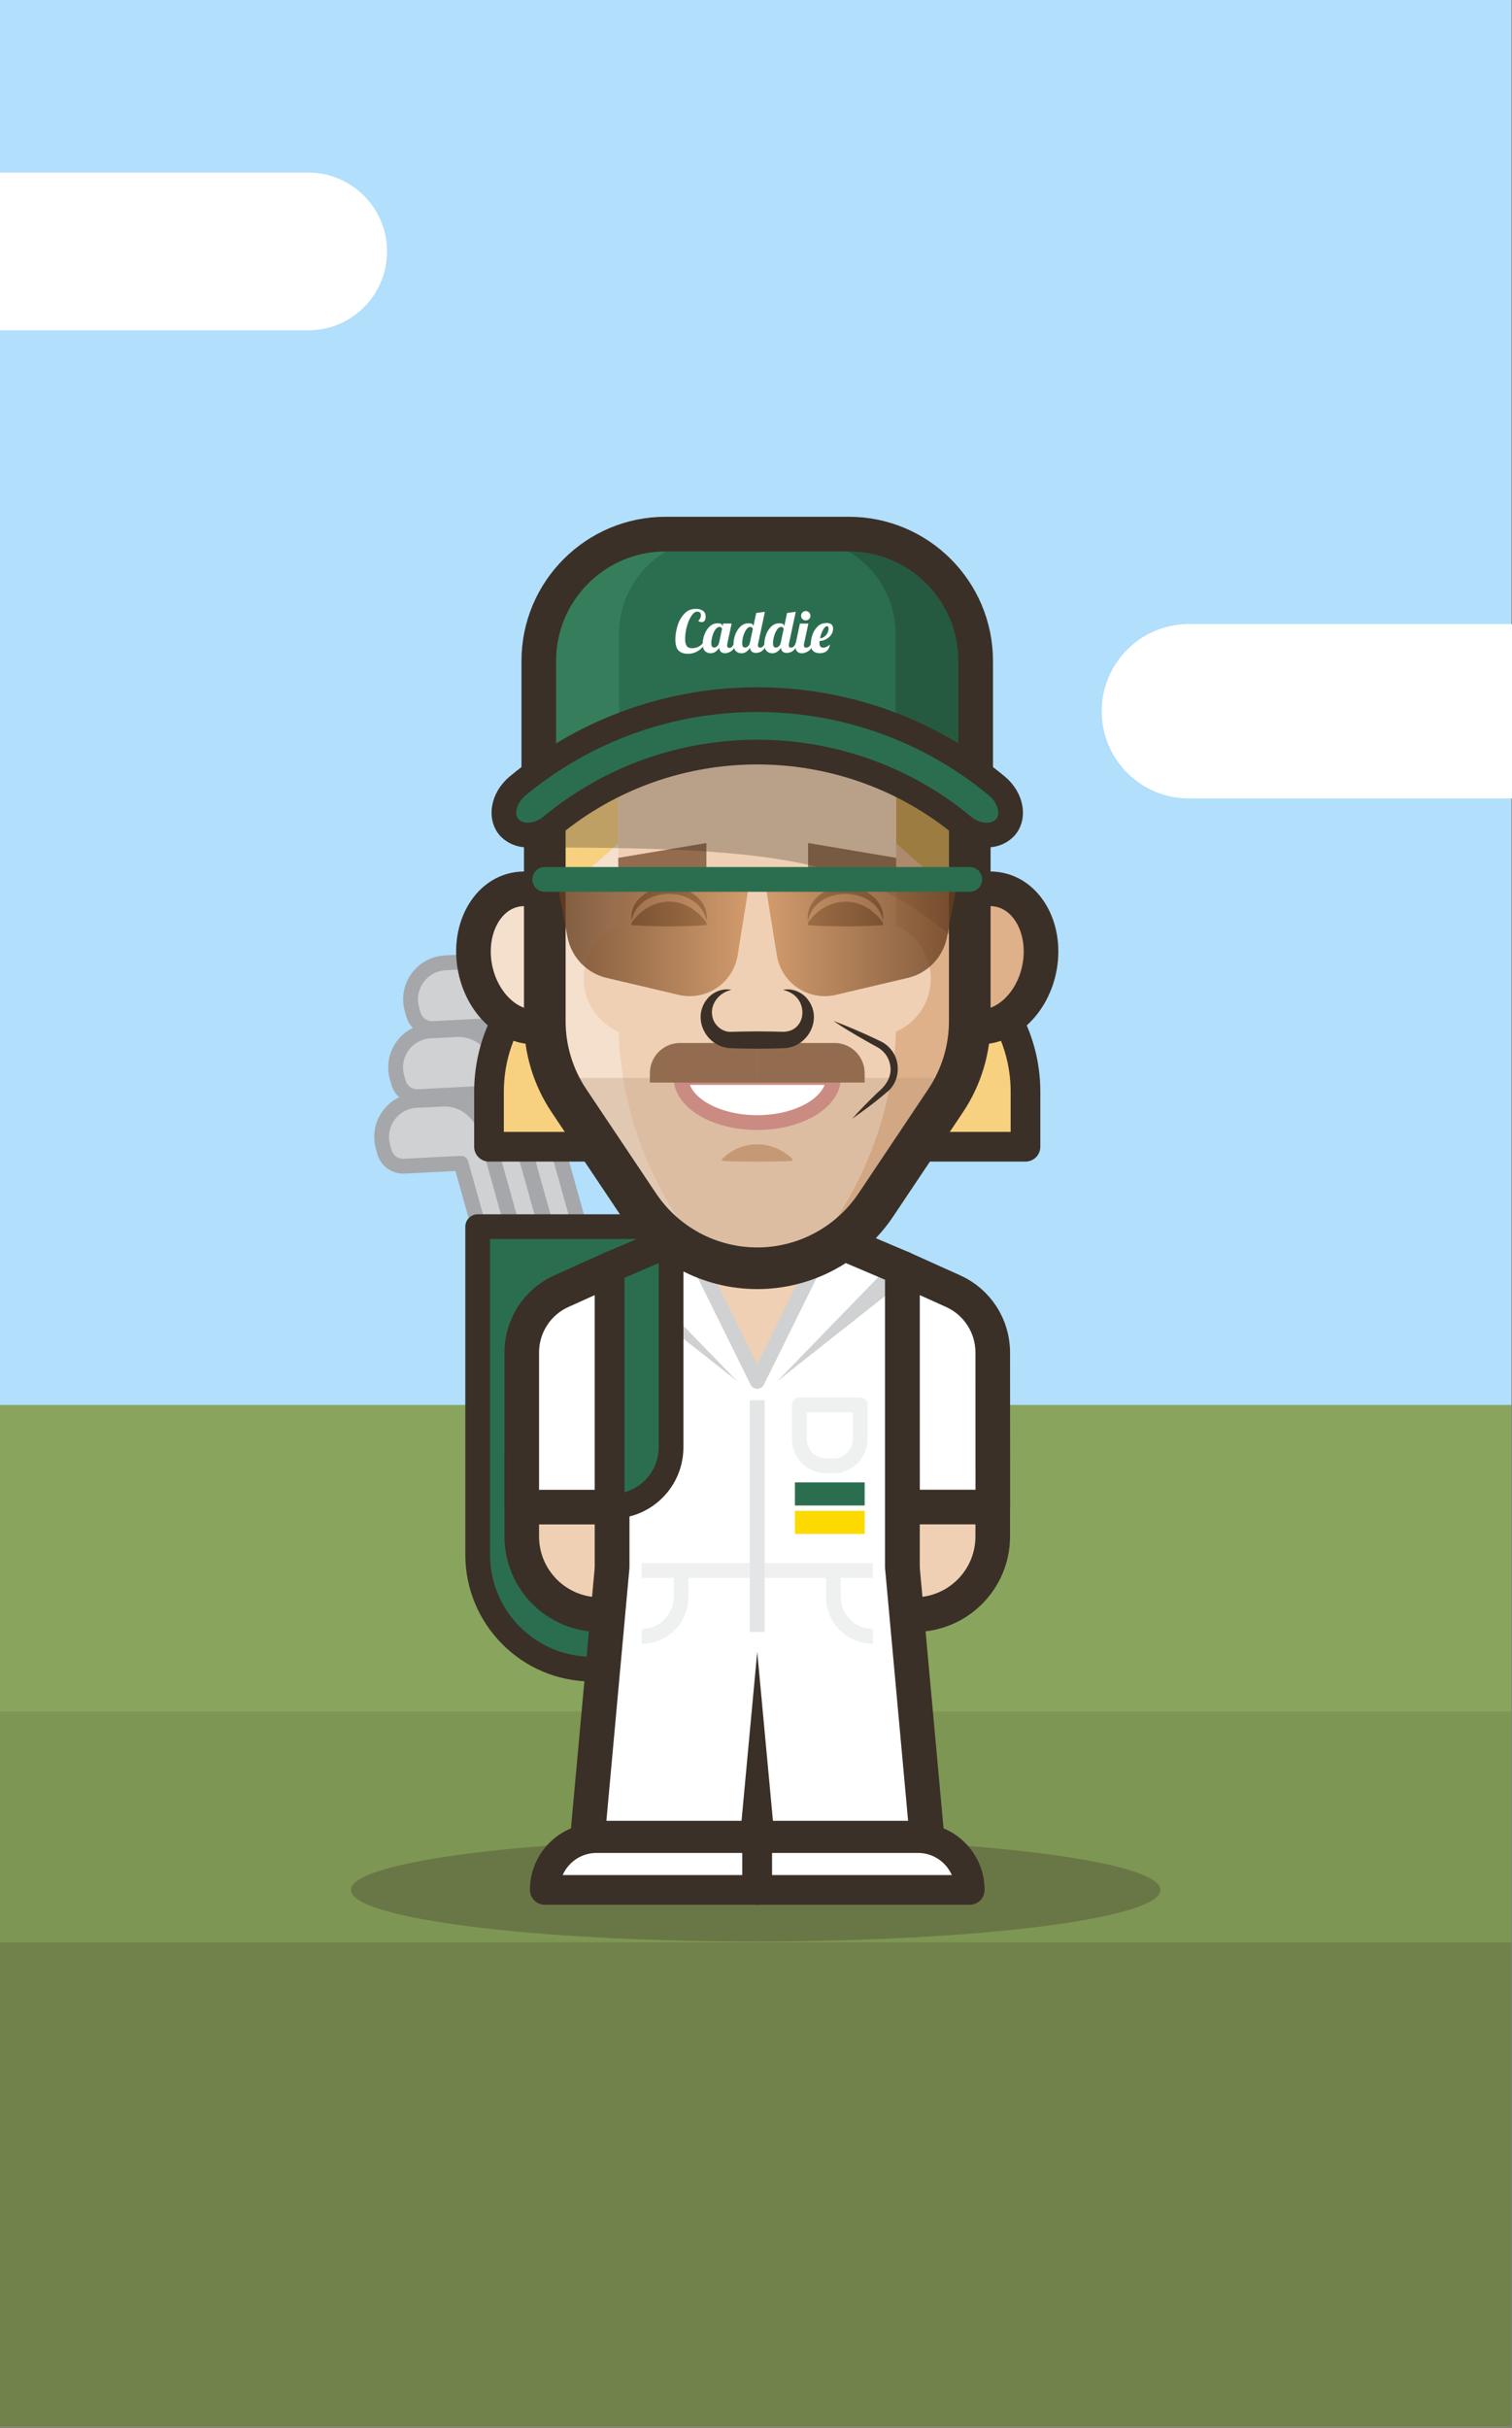 <svg xmlns="http://www.w3.org/2000/svg" fill="none" viewBox="0 0 453 727" height="727" width="453">
<rect x="0" y="0" width="453" height="727" fill="#808080" stroke="none"/>
<g clip-path="url(#clip0_74_1929)">
<rect fill="#B1DFFC" height="726.5" width="452.821"></rect>
<path fill="white" d="M475.504 186.852H356.177C341.761 186.852 330.074 198.539 330.074 212.955C330.074 227.371 341.761 239.058 356.177 239.058H475.504C489.92 239.058 501.607 227.371 501.607 212.955C501.607 198.539 489.92 186.852 475.504 186.852Z"></path>
<path fill="white" d="M92.341 51.671H-15.641C-28.687 51.671 -39.262 62.246 -39.262 75.292C-39.262 88.338 -28.687 98.913 -15.641 98.913H92.341C105.387 98.913 115.962 88.338 115.962 75.292C115.962 62.246 105.387 51.671 92.341 51.671Z"></path>
<path fill="#89A55D" d="M452.821 420.665H0V726.5H452.821V420.665Z"></path>
<path fill="#7E9654" d="M452.821 512.45H0V726.5H452.821V512.45Z"></path>
<path fill="#71824A" d="M452.821 581.573H0V726.5H452.821V581.573Z"></path>
<path fill="#3A3027" d="M226.41 581.315C293.392 581.315 347.691 574.399 347.691 565.867C347.691 557.335 293.392 550.418 226.41 550.418C159.429 550.418 105.13 557.335 105.13 565.867C105.13 574.399 159.429 581.315 226.41 581.315Z" opacity="0.3"></path>
<g clip-path="url(#clip1_74_1929)">
<path stroke-linejoin="round" stroke-width="4.444" stroke="#A5A7AA" fill="#CFD1D2" d="M136.707 308.274L128.915 308.674C121.916 309.037 117.057 315.792 118.945 322.547L119.382 324.11C120.116 326.732 122.575 328.495 125.293 328.354L142.314 327.48L173.63 439.211L182.903 436.612L152.172 326.969L150.158 319.777L149.513 317.474C147.921 311.793 142.603 307.971 136.707 308.274Z"></path>
<path stroke-linejoin="round" stroke-width="4.444" stroke="#A5A7AA" fill="#CFD1D2" d="M141.18 287.891L133.389 288.291C126.389 288.654 121.53 295.409 123.419 302.164L123.856 303.727C124.589 306.349 127.048 308.111 129.767 307.971L146.787 307.097L178.103 418.828L187.377 416.228L156.646 306.586L154.631 299.394L153.987 297.09C152.394 291.409 147.076 287.587 141.18 287.891Z"></path>
<path stroke-linejoin="round" stroke-width="4.444" stroke="#A5A7AA" fill="#CFD1D2" d="M132.507 329.087L124.715 329.487C117.716 329.85 112.857 336.605 114.746 343.36L115.183 344.923C115.916 347.545 118.375 349.308 121.093 349.167L138.114 348.293L169.43 460.024L178.703 457.425L147.972 347.782L145.958 340.59L145.313 338.287C143.721 332.606 138.403 328.784 132.507 329.087Z"></path>
<path stroke-linejoin="round" stroke-width="7.407" stroke="#3A3027" fill="#2B6E4F" d="M143.114 367.277H211.641V465.498C211.641 484.407 196.287 499.761 177.377 499.761C158.468 499.761 143.114 484.407 143.114 465.498V367.277Z"></path>
<path stroke-linejoin="round" stroke-width="10.37" stroke="#3A3027" fill="#EFD0B4" d="M270.34 435.241H297.426V460.046C297.426 472.956 286.946 483.437 274.036 483.437H270.34V435.234V435.241Z"></path>
<path stroke-linejoin="round" stroke-width="10.37" stroke="#3A3027" fill="#EFD0B4" d="M183.407 483.437H179.711C166.801 483.437 156.32 472.956 156.32 460.046V435.241H183.407V483.444V483.437Z"></path>
<path stroke-linejoin="round" stroke-width="10.37" stroke="#3A3027" fill="white" d="M297.449 451.225H270.362L270.34 379.735L285.568 386.594C292.782 389.845 297.426 397.022 297.426 404.94L297.449 451.225Z"></path>
<path stroke-linejoin="round" stroke-width="10.37" stroke="#3A3027" fill="white" d="M156.32 451.247H183.407V379.735L168.178 386.594C160.964 389.845 156.32 397.022 156.32 404.94V451.255V451.247Z"></path>
<path fill="white" d="M270.34 379.735L226.877 361.292L183.407 379.735V469.142L176 550.35H277.747L270.34 469.142V379.735Z"></path>
<mask height="190" width="103" y="361" x="175" maskUnits="userSpaceOnUse" style="mask-type:luminance" id="mask0_74_1929">
<path fill="white" d="M270.34 379.735L226.877 361.292L183.407 379.735V469.142L176 550.35H277.747L270.34 469.142V379.735Z"></path>
</mask>
<g mask="url(#mask0_74_1929)">
<path fill="#CFD1D2" d="M272.569 382.209L232.817 413.606L268.103 377.261L272.569 382.209Z"></path>
<path fill="#CFD1D2" d="M185.643 377.261L220.929 413.606L181.177 382.209L185.643 377.261Z"></path>
<path stroke-linejoin="round" stroke-width="4.444" stroke="#EFF0F0" d="M192.228 470.216H261.518"></path>
<path stroke-linejoin="round" stroke-width="4.444" stroke="#EFF0F0" d="M249.697 470.216V478.134C249.697 484.659 254.986 489.955 261.518 489.955"></path>
<path stroke-linejoin="round" stroke-width="4.444" stroke="#EFF0F0" d="M204.049 470.216V478.134C204.049 484.659 198.761 489.955 192.228 489.955"></path>
</g>
<path stroke-linejoin="round" stroke-width="10.37" stroke="#3A3027" d="M270.34 379.735L226.877 361.292L183.407 379.735V469.142L176 550.35H277.747L270.34 469.142V379.735Z"></path>
<path stroke-linejoin="round" stroke-width="4.444" stroke="#CFD1D2" fill="#EFD0B4" d="M244.498 377.95L226.869 360.322L209.249 377.95L226.869 413.606L244.498 377.95Z"></path>
<path stroke-linejoin="round" stroke-width="8.888" stroke="#3A3027" fill="#F7D080" d="M180.725 343.353H146.506V326.925C146.506 301.453 167.186 280.78 192.65 280.78H226.87V297.209C226.87 322.68 206.19 343.353 180.725 343.353Z"></path>
<path stroke-linejoin="round" stroke-width="8.888" stroke="#3A3027" fill="#F7D080" d="M226.877 280.78H261.096C286.568 280.78 307.24 301.46 307.24 326.924V343.353H273.021C247.549 343.353 226.877 322.673 226.877 297.208V280.78Z"></path>
<path stroke-linejoin="round" stroke-width="10.37" stroke="#3A3027" fill="#DEB18A" d="M311.536 289.172C309.633 300.519 300.774 308.667 291.745 307.363C282.717 306.06 276.939 295.801 278.835 284.454C280.732 273.107 289.597 264.959 298.626 266.263C307.655 267.567 313.432 277.825 311.536 289.172Z"></path>
<path stroke-linejoin="round" stroke-width="10.37" stroke="#3A3027" fill="#F5DFCD" d="M142.21 289.172C144.114 300.519 152.972 308.667 162.001 307.363C171.03 306.06 176.807 295.801 174.911 284.454C173.007 273.107 164.149 264.959 155.12 266.263C146.091 267.567 140.314 277.825 142.21 289.172Z"></path>
<path fill="#DEB18A" d="M290.546 230.399V305.756C290.546 314.229 288.027 322.51 283.317 329.546L262.407 360.773C254.467 372.624 241.142 379.735 226.884 379.735C212.619 379.735 199.294 372.624 191.361 360.773L170.452 329.546C165.734 322.51 163.223 314.222 163.223 305.756V230.399C163.223 206.787 182.37 187.64 205.982 187.64H247.808C271.421 187.64 290.568 206.787 290.568 230.399H290.546Z"></path>
<path fill="#F5DFCD" d="M203.153 187.64H226.877V377.95L224.299 377.483C208.93 374.72 195.131 366.373 185.54 354.055L171.193 335.627C166.023 328.984 163.208 320.806 163.208 312.385V227.585C163.208 205.52 181.096 187.64 203.153 187.64Z"></path>
<path fill="#C79C4E" d="M287.02 268.811L268.503 252.524V221.186H287.02V268.811Z"></path>
<path fill="#F7D080" d="M166.727 268.811L185.243 252.524V221.186H166.727V268.811Z"></path>
<path fill="#EFD0B4" d="M268.503 215.593V305.008C268.503 326.569 262.096 347.641 250.105 365.551C244.912 373.298 236.202 377.95 226.877 377.95C217.552 377.95 208.841 373.298 203.649 365.551C191.65 347.641 185.251 326.569 185.251 305.008V215.593C185.251 200.158 197.768 187.64 213.204 187.64H240.55C255.985 187.64 268.503 200.158 268.503 215.593Z"></path>
<path fill="#EFD0B4" d="M261.518 310.348C271.099 310.348 278.865 302.582 278.865 293.001C278.865 283.421 271.099 275.655 261.518 275.655C251.938 275.655 244.172 283.421 244.172 293.001C244.172 302.582 251.938 310.348 261.518 310.348Z"></path>
<path fill="#CF9D76" d="M216.307 347.056C222.181 341.123 231.551 341.16 237.439 347.056V347.575L234.795 347.7C229.551 347.871 224.188 347.871 218.944 347.7L216.3 347.575V347.056H216.307Z"></path>
<path fill="#B09077" d="M287.02 322.754H166.727L206.397 377.95H247.349L287.02 322.754Z" opacity="0.3"></path>
<path fill="#EFD0B4" d="M192.228 310.348C201.808 310.348 209.575 302.582 209.575 293.001C209.575 283.421 201.808 275.655 192.228 275.655C182.648 275.655 174.881 283.421 174.881 293.001C174.881 302.582 182.648 310.348 192.228 310.348Z"></path>
<path stroke-linejoin="round" stroke-width="12.473" stroke="#3A3027" d="M290.546 230.399V305.756C290.546 314.229 288.027 322.51 283.317 329.546L262.407 360.773C254.467 372.624 241.142 379.735 226.884 379.735C212.619 379.735 199.294 372.624 191.361 360.773L170.452 329.546C165.734 322.51 163.223 314.222 163.223 305.756V230.399C163.223 206.787 182.37 187.64 205.982 187.64H247.808C271.421 187.64 290.568 206.787 290.568 230.399H290.546Z"></path>
<path fill="#3A3027" d="M242.105 276.262C246.601 269.544 255.489 267.767 261.726 273.181C262.659 273.988 263.592 274.892 264.526 276.262V277.003C260.896 277.277 256.941 277.344 253.312 277.373C250.608 277.351 247.616 277.307 244.905 277.188L242.105 277.01V276.27V276.262Z"></path>
<path fill="#3A3027" d="M211.641 277.003C204.227 277.499 196.628 277.492 189.221 277.003V276.262C191.887 272.44 195.983 269.981 200.435 269.967C204.812 269.9 209.138 272.552 211.649 276.262V277.003H211.641Z"></path>
<path fill="#3A3027" d="M264.526 275.655C262.933 267.685 252.445 265.678 246.32 269.589C244.253 270.907 242.579 272.966 242.105 275.655C241.594 272.863 243.12 269.944 245.29 268.196C247.52 266.337 250.445 265.434 253.312 265.419C258.808 265.263 265.422 269.589 264.526 275.655Z"></path>
<path fill="#3A3027" d="M189.221 275.655C188.325 269.581 194.932 265.263 200.435 265.419C203.309 265.426 206.234 266.337 208.456 268.196C210.634 269.944 212.152 272.87 211.641 275.655C211.167 272.966 209.486 270.907 207.427 269.589C201.301 265.671 190.813 267.685 189.221 275.655Z"></path>
<path fill="#936C50" d="M242.105 252.412L268.503 256.856V261.3H242.105V252.412Z"></path>
<path fill="#936C50" d="M211.641 261.3H185.243V256.856L211.641 252.412V261.3Z"></path>
<path stroke-linejoin="round" stroke-width="4.444" stroke="#CA8B83" fill="white" d="M204.049 322.606C204.049 330.065 214.271 336.116 226.877 336.116C239.483 336.116 249.705 330.065 249.705 322.606H204.049Z"></path>
<path fill="#936C50" d="M226.877 312.274H250.008C255 312.274 259.052 316.325 259.052 321.318V324.132H226.877V312.274Z"></path>
<path fill="#936C50" d="M226.877 324.14H194.702V321.325C194.702 316.333 198.753 312.281 203.746 312.281H226.877V324.14Z"></path>
<path fill="#3A3027" d="M249.697 305.697C254.097 307.304 258.341 309.185 262.563 311.163C263.37 311.563 264.459 312.022 265.162 312.563C266.029 313.155 266.762 313.948 267.37 314.792C269.814 318.266 269.458 323.362 266.436 326.376C262.874 329.532 259.185 332.25 255.297 334.976C257.778 332.169 260.415 329.532 263.096 326.954C265.785 324.732 267.54 321.732 266.54 318.214C266.051 316.229 264.659 314.563 262.903 313.563C261.718 312.918 260.407 312.207 259.244 311.533C256.008 309.696 252.801 307.8 249.697 305.697Z"></path>
<path stroke-linejoin="round" stroke-width="4.444" stroke="#E4E5E6" d="M226.877 419.235V488.614"></path>
<path fill="#3A3027" d="M221.685 550.35L226.869 494.592L232.054 550.35H221.685Z"></path>
<path stroke-linejoin="round" stroke-width="8.888" stroke="#3A3027" fill="white" d="M178.718 550.35H226.877V565.867H163.208C163.208 557.305 170.163 550.35 178.725 550.35H178.718Z"></path>
<path stroke-linejoin="round" stroke-width="8.888" stroke="#3A3027" fill="white" d="M290.538 565.867H226.869V550.35H275.028C283.59 550.35 290.545 557.305 290.545 565.867H290.538Z"></path>
<path fill="#3A3027" d="M219.152 296.386C215.707 297.038 212.878 300.342 213.345 303.852C213.611 306.734 216.307 309.119 219.085 308.941C221.026 308.874 224.936 308.815 226.877 308.808C228.817 308.808 232.728 308.874 234.669 308.934C241.528 308.845 242.387 299.712 236.432 297.023C235.869 296.72 235.247 296.557 234.602 296.386C237.217 295.801 240.387 296.957 242.179 299.468C246.468 305.326 241.957 313.659 234.735 313.852C232.417 313.963 229.21 313.963 226.877 313.992C224.536 313.955 221.351 313.963 219.018 313.852C211.804 313.659 207.293 305.334 211.582 299.475C213.374 296.964 216.544 295.801 219.152 296.386Z"></path>
<path stroke-linejoin="round" stroke-width="4.444" stroke="#EFF0F0" d="M239.483 420.665H257.733V430.841C257.733 435.3 254.119 438.915 249.66 438.915H247.557C243.098 438.915 239.483 435.3 239.483 430.841V420.665Z"></path>
<path stroke-linejoin="round" stroke-width="7.407" stroke="#3A3027" fill="#2B6E4F" d="M201.049 372.587L183.407 380.135V450.988C193.146 450.988 201.049 443.092 201.049 433.345V372.587Z"></path>
<path fill="#2B6E4F" d="M259.052 443.84H238.165V450.766H259.052V443.84Z"></path>
<path fill="#FCDA00" d="M259.052 452.358H238.165V459.283H259.052V452.358Z"></path>
<path fill="#3A3027" d="M289.62 222.748H163.201V253.753C237.439 253.753 261.022 258.153 289.62 284.439V222.748Z" opacity="0.3"></path>
<path fill="#255A40" d="M254.319 159.917H199.42C178.437 159.917 161.423 176.93 161.423 197.913V236.325L193.472 222.689C214.811 213.608 238.928 213.608 260.267 222.689L292.316 236.325V197.913C292.316 176.93 275.302 159.917 254.319 159.917Z"></path>
<mask height="78" width="132" y="159" x="161" maskUnits="userSpaceOnUse" style="mask-type:luminance" id="mask1_74_1929">
<path fill="white" d="M254.319 159.917H199.42C178.437 159.917 161.423 176.93 161.423 197.913V236.325L193.472 222.689C214.811 213.608 238.928 213.608 260.267 222.689L292.316 236.325V197.913C292.316 176.93 275.302 159.917 254.319 159.917Z"></path>
</mask>
<g mask="url(#mask1_74_1929)">
<path fill="#367E5B" d="M226.87 161.132H158.364V241.932H226.87V161.132Z"></path>
<path fill="#2B6E4F" d="M214.13 161.132H239.617C255.452 161.132 268.303 173.982 268.303 189.818V235.11H185.443V189.818C185.443 173.982 198.294 161.132 214.13 161.132Z"></path>
</g>
<path stroke-linejoin="round" stroke-width="10.37" stroke="#3A3027" d="M254.319 159.917H199.42C178.437 159.917 161.423 176.93 161.423 197.913V236.325L193.472 222.689C214.811 213.608 238.928 213.608 260.267 222.689L292.316 236.325V197.913C292.316 176.93 275.302 159.917 254.319 159.917Z"></path>
<path fill="#2B6E4F" d="M298.663 235.333C257.126 200.861 196.62 200.861 155.083 235.333C150.572 239.073 149.706 244.998 152.817 248.006C155.935 251.02 161.305 250.546 165.09 247.428C200.835 217.764 252.904 217.764 288.657 247.428C292.434 250.546 297.812 251.02 300.93 248.006C304.048 245.006 303.181 239.073 298.663 235.333Z"></path>
<path stroke-linejoin="round" stroke-width="7.407" stroke="#3A3027" d="M298.663 235.333C257.126 200.861 196.62 200.861 155.083 235.333C150.572 239.073 149.706 244.998 152.817 248.006C155.935 251.02 161.305 250.546 165.09 247.428C200.835 217.764 252.904 217.764 288.657 247.428C292.434 250.546 297.812 251.02 300.93 248.006C304.048 245.006 303.181 239.073 298.663 235.333Z"></path>
<path fill="white" d="M203.272 194.773C202.649 194.106 202.338 192.995 202.338 191.447C202.338 190.218 202.546 188.892 202.96 187.47C203.375 186.055 204.042 184.833 204.968 183.818C205.886 182.804 207.056 182.3 208.478 182.3C209.36 182.3 210.064 182.493 210.604 182.878C211.145 183.263 211.412 183.855 211.412 184.655C211.412 185.159 211.315 185.559 211.115 185.84C210.915 186.122 210.604 186.27 210.182 186.27C209.76 186.27 209.427 186.115 209.182 185.811C209.397 185.707 209.582 185.492 209.745 185.181C209.908 184.863 209.989 184.537 209.989 184.196C209.989 183.878 209.908 183.618 209.738 183.426C209.567 183.226 209.293 183.13 208.923 183.13C208.301 183.13 207.708 183.552 207.145 184.404C206.582 185.255 206.131 186.322 205.782 187.611C205.434 188.899 205.264 190.144 205.264 191.336C205.264 192.225 205.419 192.907 205.723 193.373C206.027 193.84 206.582 194.077 207.375 194.077C208.064 194.077 208.708 193.921 209.293 193.618C209.878 193.314 210.382 192.877 210.804 192.314L211.212 192.492C210.915 193.232 210.486 193.847 209.908 194.336C209.33 194.825 208.715 195.188 208.064 195.417C207.404 195.647 206.782 195.758 206.197 195.758C204.871 195.758 203.901 195.425 203.279 194.758L203.272 194.773Z"></path>
<path fill="white" d="M211.189 194.914C210.745 194.455 210.523 193.744 210.523 192.766C210.523 191.899 210.693 190.988 211.041 190.033C211.389 189.077 211.9 188.27 212.589 187.603C213.278 186.944 214.093 186.611 215.041 186.611C215.522 186.611 215.878 186.692 216.115 186.855C216.352 187.018 216.463 187.233 216.463 187.507V187.633L216.656 186.7H219.189L217.922 192.677C217.878 192.855 217.848 193.04 217.848 193.24C217.848 193.744 218.085 193.995 218.566 193.995C218.892 193.995 219.181 193.84 219.418 193.536C219.655 193.232 219.848 192.833 219.989 192.344H220.729C220.292 193.61 219.759 194.469 219.122 194.921C218.485 195.373 217.841 195.595 217.196 195.595C216.7 195.595 216.307 195.455 216.011 195.18C215.715 194.906 215.53 194.499 215.478 193.973C215.137 194.455 214.759 194.847 214.345 195.143C213.93 195.44 213.434 195.595 212.856 195.595C212.189 195.595 211.634 195.366 211.182 194.906L211.189 194.914ZM214.87 193.484C215.159 193.21 215.352 192.833 215.463 192.351L216.307 188.374C216.307 188.218 216.248 188.07 216.13 187.922C216.011 187.774 215.833 187.7 215.582 187.7C215.115 187.7 214.693 187.974 214.315 188.514C213.937 189.062 213.648 189.714 213.434 190.485C213.219 191.255 213.115 191.929 213.115 192.514C213.115 193.099 213.197 193.477 213.367 193.64C213.537 193.803 213.745 193.884 213.989 193.884C214.285 193.884 214.574 193.744 214.856 193.47L214.87 193.484Z"></path>
<path fill="white" d="M220.433 194.914C219.989 194.454 219.766 193.743 219.766 192.766C219.766 191.899 219.937 190.988 220.285 190.033C220.633 189.077 221.144 188.27 221.833 187.603C222.522 186.944 223.336 186.611 224.284 186.611C224.766 186.611 225.121 186.692 225.358 186.855C225.595 187.018 225.707 187.233 225.707 187.507V187.574L226.566 183.53L229.166 183.181L227.144 192.677C227.099 192.855 227.077 193.04 227.077 193.24C227.077 193.477 227.136 193.64 227.247 193.743C227.358 193.847 227.543 193.892 227.803 193.892C228.129 193.892 228.417 193.751 228.654 193.469C228.891 193.188 229.084 192.81 229.225 192.344H229.965C229.247 194.44 228.069 195.491 226.432 195.491C225.951 195.491 225.558 195.366 225.262 195.106C224.966 194.847 224.781 194.477 224.707 193.98C224.403 194.447 224.033 194.84 223.61 195.143C223.181 195.447 222.685 195.603 222.107 195.603C221.44 195.603 220.885 195.373 220.433 194.914ZM224.099 193.506C224.388 193.247 224.581 192.892 224.692 192.432V192.344L225.551 188.314C225.447 187.907 225.203 187.7 224.833 187.7C224.366 187.7 223.944 187.974 223.566 188.514C223.188 189.062 222.899 189.714 222.685 190.484C222.47 191.255 222.366 191.929 222.366 192.514C222.366 193.099 222.448 193.477 222.618 193.64C222.788 193.803 222.996 193.884 223.24 193.884C223.522 193.884 223.803 193.758 224.092 193.499L224.099 193.506Z"></path>
<path fill="white" d="M229.669 194.914C229.225 194.454 229.003 193.743 229.003 192.766C229.003 191.899 229.173 190.988 229.521 190.033C229.869 189.077 230.38 188.27 231.069 187.603C231.758 186.944 232.573 186.611 233.521 186.611C234.002 186.611 234.358 186.692 234.595 186.855C234.832 187.018 234.95 187.233 234.95 187.507V187.574L235.809 183.53L238.409 183.181L236.387 192.677C236.343 192.855 236.321 193.04 236.321 193.24C236.321 193.477 236.372 193.64 236.491 193.743C236.602 193.84 236.787 193.892 237.046 193.892C237.372 193.892 237.661 193.751 237.898 193.469C238.135 193.188 238.328 192.81 238.468 192.344H239.209C238.491 194.44 237.313 195.491 235.676 195.491C235.195 195.491 234.81 195.366 234.506 195.106C234.21 194.847 234.024 194.477 233.95 193.98C233.647 194.447 233.276 194.84 232.854 195.143C232.425 195.447 231.928 195.603 231.351 195.603C230.684 195.603 230.128 195.373 229.677 194.914H229.669ZM233.336 193.506C233.624 193.247 233.817 192.892 233.928 192.432V192.344L234.787 188.314C234.684 187.907 234.439 187.7 234.069 187.7C233.602 187.7 233.18 187.974 232.802 188.514C232.425 189.062 232.136 189.714 231.921 190.484C231.706 191.255 231.602 191.929 231.602 192.514C231.602 193.099 231.684 193.477 231.854 193.64C232.025 193.803 232.232 193.884 232.476 193.884C232.758 193.884 233.039 193.758 233.328 193.499L233.336 193.506Z"></path>
<path fill="white" d="M238.839 195.077C238.491 194.729 238.32 194.195 238.32 193.492C238.32 193.195 238.365 192.818 238.461 192.351L239.654 186.707H242.187L240.92 192.684C240.876 192.862 240.853 193.047 240.853 193.247C240.853 193.484 240.905 193.647 241.024 193.751C241.135 193.847 241.32 193.899 241.579 193.899C241.92 193.899 242.239 193.758 242.527 193.469C242.816 193.181 243.031 192.81 243.157 192.351H243.898C243.461 193.618 242.905 194.477 242.224 194.929C241.542 195.38 240.868 195.603 240.202 195.603C239.639 195.603 239.187 195.425 238.839 195.077ZM240.416 185.352C240.15 185.085 240.009 184.752 240.009 184.367C240.009 183.981 240.142 183.648 240.416 183.374C240.683 183.1 241.016 182.959 241.402 182.959C241.787 182.959 242.12 183.1 242.394 183.374C242.668 183.648 242.809 183.981 242.809 184.367C242.809 184.752 242.668 185.085 242.394 185.352C242.12 185.618 241.787 185.759 241.402 185.759C241.016 185.759 240.683 185.626 240.416 185.352Z"></path>
<path fill="white" d="M243.631 194.921C243.149 194.469 242.912 193.766 242.912 192.803C242.912 191.995 243.068 191.107 243.387 190.129C243.705 189.159 244.216 188.314 244.935 187.603C245.646 186.892 246.557 186.537 247.66 186.537C248.949 186.537 249.593 187.1 249.593 188.225C249.593 188.885 249.408 189.485 249.03 190.04C248.653 190.596 248.156 191.033 247.534 191.366C246.912 191.699 246.253 191.892 245.549 191.936C245.527 192.195 245.512 192.373 245.512 192.462C245.512 193.432 245.875 193.921 246.601 193.921C246.927 193.921 247.282 193.832 247.653 193.655C248.031 193.477 248.371 193.255 248.675 192.988C248.356 194.721 247.342 195.588 245.631 195.588C244.772 195.588 244.105 195.365 243.624 194.914L243.631 194.921ZM246.927 190.662C247.32 190.381 247.638 190.018 247.875 189.581C248.112 189.144 248.238 188.685 248.238 188.203C248.238 187.722 248.09 187.485 247.801 187.485C247.394 187.485 246.986 187.855 246.579 188.603C246.171 189.351 245.875 190.181 245.675 191.107C246.12 191.092 246.542 190.951 246.934 190.67L246.927 190.662Z"></path>
<path fill="url(#paint0_linear_74_1929)" d="M271.962 292.802L250.423 297.868C242.216 299.801 234.091 294.357 232.75 286.039L229.084 263.308H287.012L283.739 280.514C282.583 286.58 277.969 291.394 271.962 292.809V292.802Z" opacity="0.8"></path>
<path fill="url(#paint1_linear_74_1929)" d="M181.784 292.802L203.323 297.868C211.53 299.801 219.655 294.357 220.996 286.039L224.662 263.308H166.734L170.008 280.514C171.163 286.58 175.778 291.394 181.784 292.809V292.802Z" opacity="0.8"></path>
<path stroke-linejoin="round" stroke-linecap="round" stroke-width="7.407" stroke="#2B6E4F" d="M163.201 263.308H290.545"></path>
</g>
</g>
<defs>
<linearGradient gradientUnits="userSpaceOnUse" y2="280.78" x2="287.02" y1="280.78" x1="229.084" id="paint0_linear_74_1929">
<stop stop-color="#CB8E5B"></stop>
<stop stop-color="#623A1C" offset="1"></stop>
</linearGradient>
<linearGradient gradientUnits="userSpaceOnUse" y2="280.78" x2="166.726" y1="280.78" x1="224.662" id="paint1_linear_74_1929">
<stop stop-color="#CB8E5B"></stop>
<stop stop-color="#623A1C" offset="1"></stop>
</linearGradient>
<clipPath id="clip0_74_1929">
<rect fill="white" height="727" width="453"></rect>
</clipPath>
<clipPath id="clip1_74_1929">
<rect transform="translate(112.116 154.732)" fill="white" height="415.579" width="204.968"></rect>
</clipPath>
</defs>
</svg>
